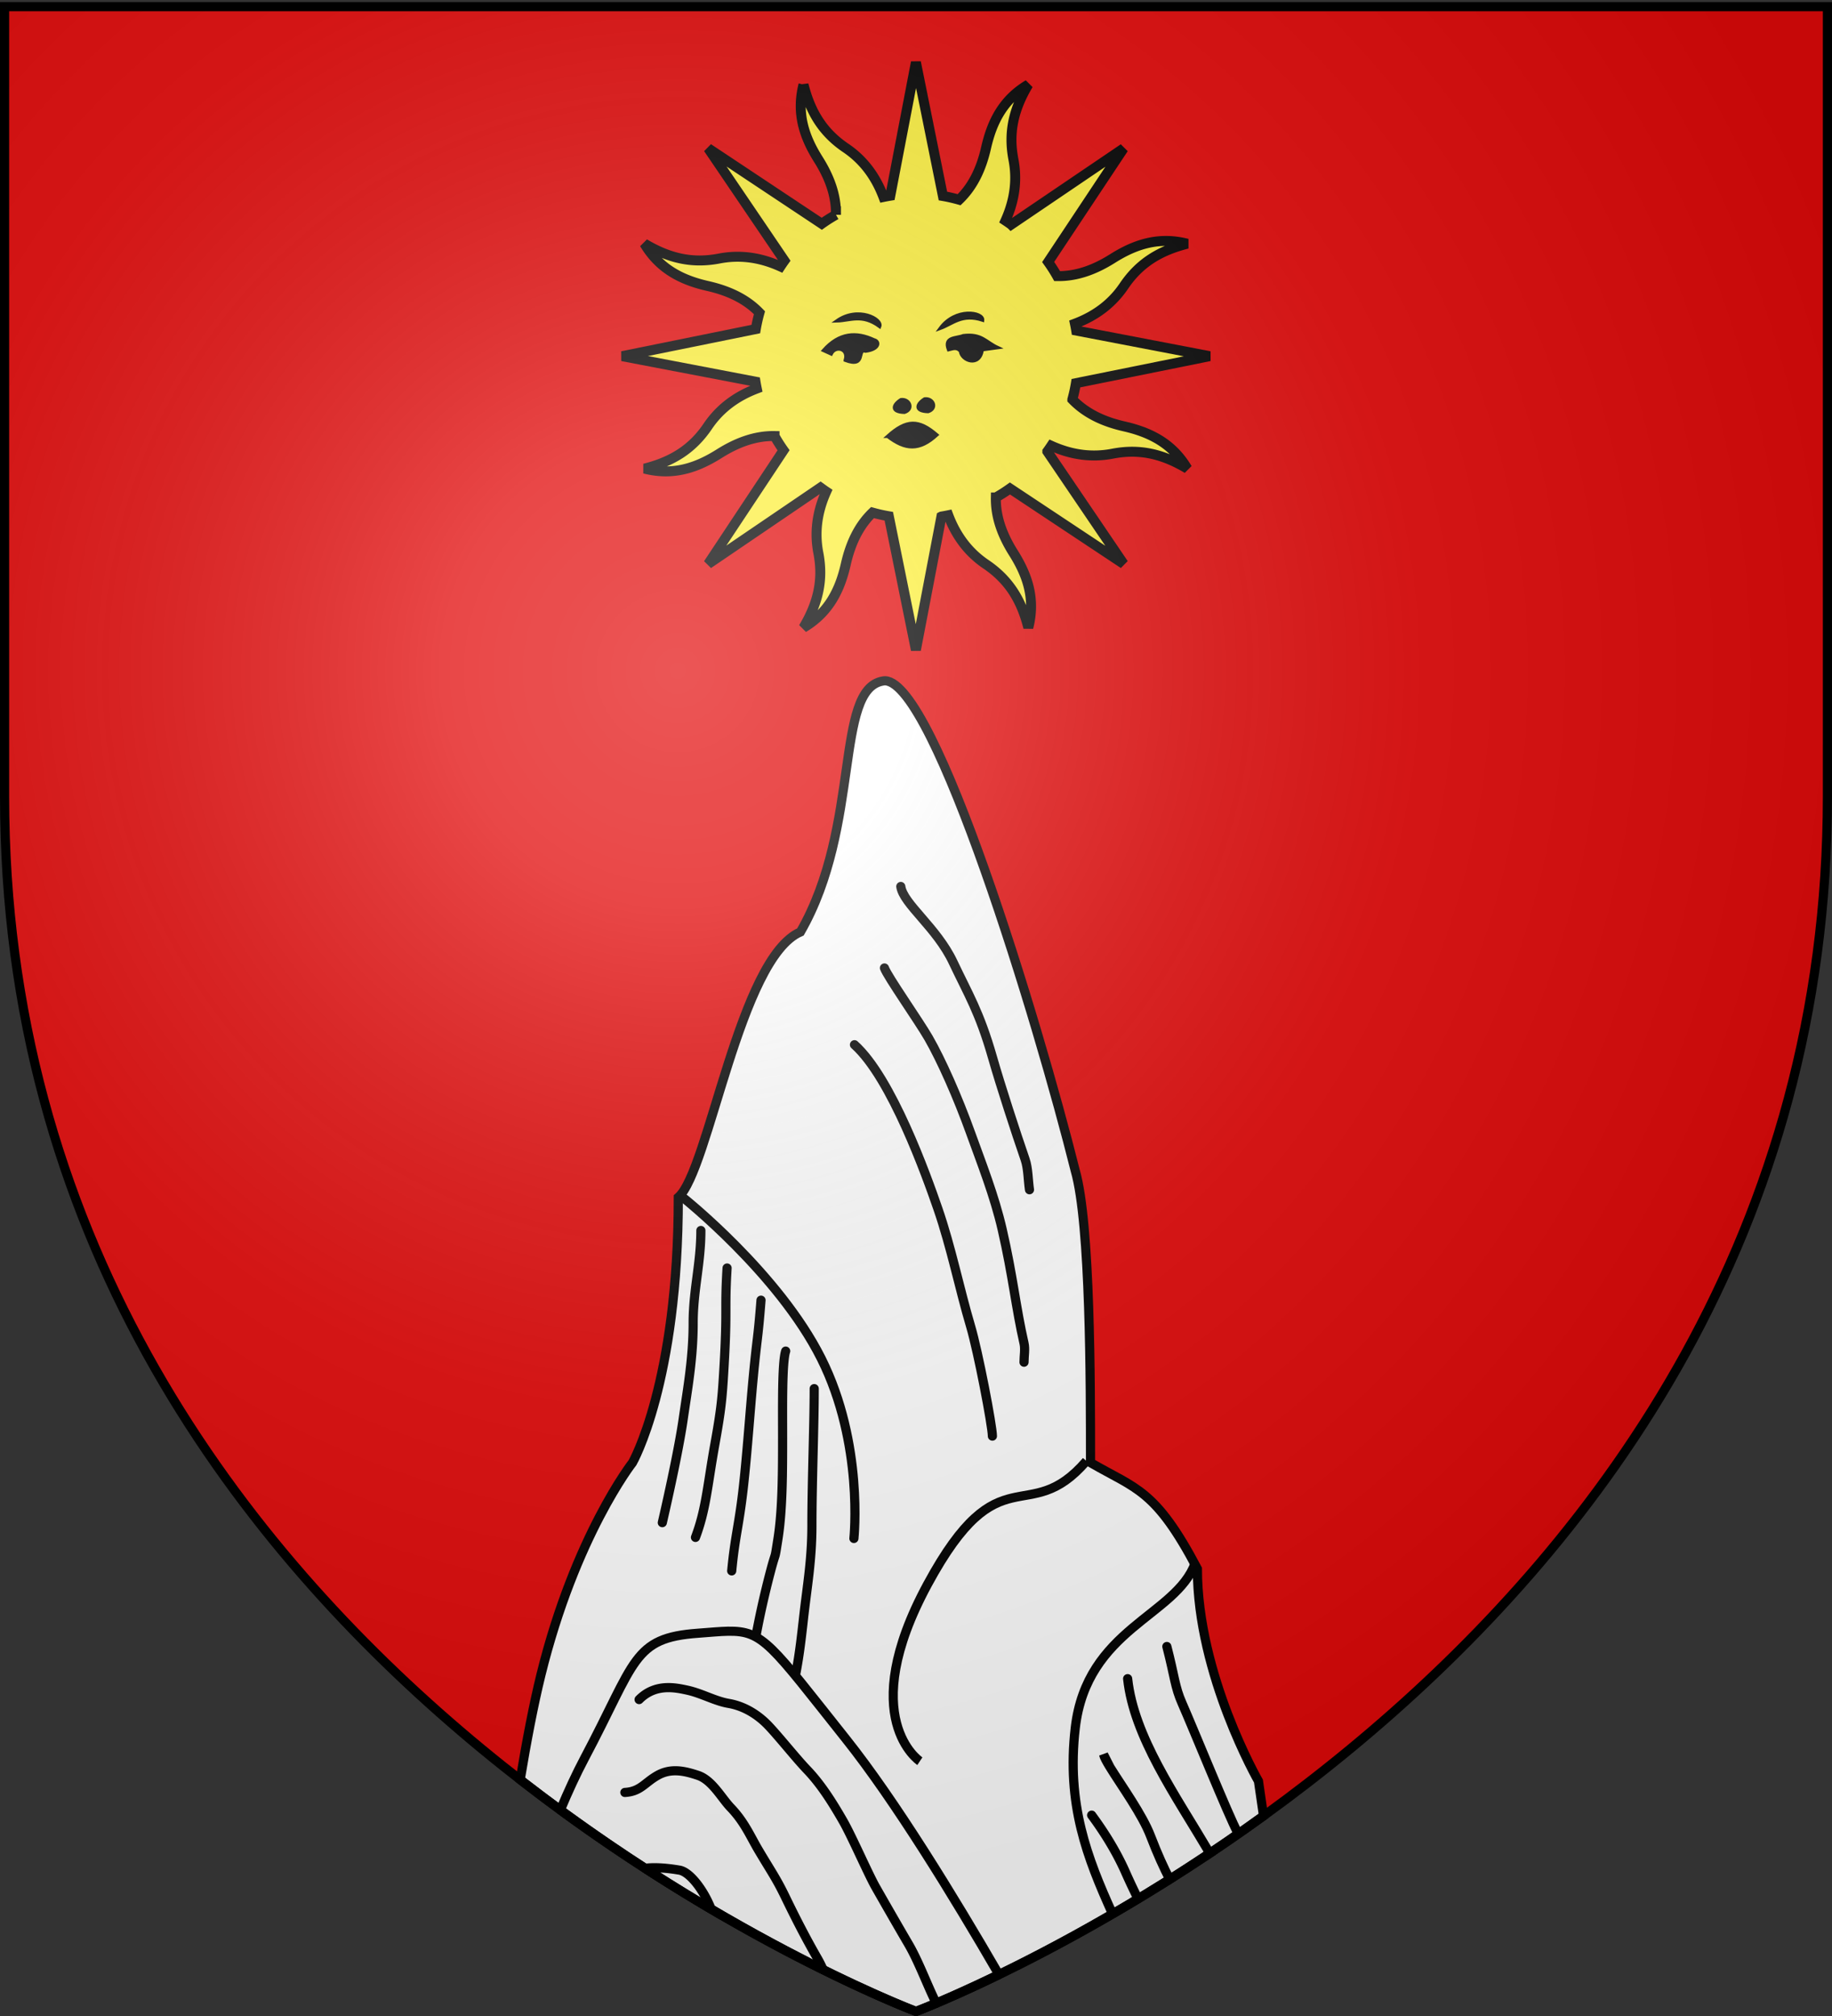 <svg xmlns="http://www.w3.org/2000/svg" xmlns:xlink="http://www.w3.org/1999/xlink" width="600" height="660" version="1.0"><rect width="100%" height="100%" fill="#333333" stroke="none"/><desc>Flag of Canton of Valais (Wallis)</desc><defs><radialGradient xlink:href="#b" id="c" cx="221.445" cy="226.331" r="300" fx="221.445" fy="226.331" gradientTransform="matrix(1.353 0 0 1.349 -77.63 -85.747)" gradientUnits="userSpaceOnUse"/><linearGradient id="b"><stop offset="0" style="stop-color:white;stop-opacity:.314"/><stop offset=".19" style="stop-color:white;stop-opacity:.251"/><stop offset=".6" style="stop-color:#6b6b6b;stop-opacity:.125"/><stop offset="1" style="stop-color:black;stop-opacity:.125"/></linearGradient></defs><g style="display:inline"><path d="M300 658.5s298.5-112.32 298.5-397.772V2.176H1.5v258.552C1.5 546.18 300 658.5 300 658.5" style="fill:#e20909;fill-opacity:1;fill-rule:evenodd;stroke:none;stroke-width:1px;stroke-linecap:butt;stroke-linejoin:miter;stroke-opacity:1"/></g><g style="display:inline"><g style="display:inline"><path d="M289.969 222.875c-.26-.015-.5.022-.75.063-16.046 2.622-7.063 47.409-27.063 82.156-20 8.686-30 78.188-40 86.875 0 60.807-15 86.875-15 86.875s-18.75 23.895-30 69.5c-2.394 9.705-4.674 21.608-6.781 34.281C237.918 635.119 300 658.5 300 658.5s52.703-19.833 113.813-64l-1.657-11.406s-20-34.754-20-69.5c-13.75-26.06-20-26.064-35-34.75 0-26.06 0-78.19-5-95.563-12.304-49.168-45.836-159.472-62.187-160.406z" style="fill:#fff;fill-opacity:1;fill-rule:evenodd;stroke:#000;stroke-width:3;stroke-linecap:butt;stroke-linejoin:miter;stroke-miterlimit:4;stroke-dasharray:none;stroke-opacity:1"/><path d="M391.438 511.719c-6.25 17.373-35.532 21.425-39.282 54-2.882 25.033 3.85 42.361 12.219 60.875M355.81 478.304c-19.318 22.376-28.283-3.51-52.022 40.364-23.739 43.875-2.525 57.915-2.525 57.915" style="fill:#fff;fill-opacity:1;fill-rule:evenodd;stroke:#000;stroke-width:3;stroke-linecap:butt;stroke-linejoin:round;stroke-miterlimit:4;stroke-dasharray:none;stroke-opacity:1"/><path d="M295.02 290.217c.772 5.677 11.77 13.426 17.144 24.819 4.905 10.4 8.603 16.175 12.857 31.024 2.704 9.441 7.686 24.738 10.714 33.506 1.01 2.925.952 6.618 1.429 9.927" style="fill:#fff;fill-opacity:1;fill-rule:evenodd;stroke:#000;stroke-width:3;stroke-linecap:round;stroke-linejoin:round;marker-start:none;marker-mid:none;stroke-miterlimit:4;stroke-dasharray:none;stroke-dashoffset:3.9;stroke-opacity:1"/><path d="M289.664 316.897c.933 2.704 11.265 17.379 14.451 22.914 4.164 7.234 9.539 19.33 13.745 31.024 3.535 9.83 7.816 20.572 10.375 31.688 3.481 15.12 4.528 25.87 7.143 37.229.442 1.92 0 4.136 0 6.205" style="fill:#fff;fill-opacity:1;fill-rule:evenodd;stroke:#000;stroke-width:3;stroke-linecap:round;stroke-linejoin:round;marker-start:none;marker-mid:none;stroke-miterlimit:4;stroke-dasharray:none;stroke-dashoffset:3.9;stroke-opacity:1"/><path d="M279.847 342.023c12.193 10.913 23.623 42.98 27.317 53.675 4.365 12.64 7.111 26.345 10.714 38.47 2.464 8.293 7.143 32.643 7.143 35.987" style="fill:#fff;fill-opacity:1;fill-rule:evenodd;stroke:#000;stroke-width:3;stroke-linecap:round;stroke-linejoin:round;marker-start:none;marker-mid:none;stroke-miterlimit:4;stroke-dasharray:none;stroke-dashoffset:3.9;stroke-opacity:1"/><path d="M382.156 539.031c2.588 9.989 2.592 13.205 5 18.625 3.142 7.072 15.669 37.873 18.071 42.033M395.063 607.5c.383-.255.771-.524 1.156-.781-11.253-19.052-24.864-38.104-26.906-57.157M382.469 615.625c.203-.128.42-.246.625-.375-1.918-3.706-3.997-8.231-6.281-14.187-2.69-7.014-9.529-16.456-13.125-22.282m-2.25-4.375c.2.872.982 2.309 2.093 4.125z" style="fill:#fff;fill-opacity:1;fill-rule:evenodd;stroke:#000;stroke-width:3;stroke-linecap:round;stroke-linejoin:miter;stroke-miterlimit:4;stroke-dasharray:none;stroke-dashoffset:0;stroke-opacity:1"/><path d="M223.592 391.975s31.34 24.82 45.357 52.74c14.018 27.922 10.715 58.946 10.715 58.946" style="fill:#fff;fill-opacity:1;fill-rule:evenodd;stroke:#000;stroke-width:3;stroke-linecap:round;stroke-linejoin:miter;stroke-miterlimit:4;stroke-dasharray:none;stroke-opacity:1"/><path d="M372.719 621.625a198 198 0 0 1-4.125-8.75c-2.408-5.42-5.975-11.739-11.063-18.625M229.542 402.84c0 10.822-2.526 19.451-2.526 30.273 0 11.672-1.859 21.708-3.283 31.59-1.658 11.508-6.481 32.32-6.818 33.783M238.128 415.125c-.854 14.24.136 12.72-1.01 32.467-.598 10.305-.903 13.623-3.03 25.447-2.396 13.311-2.836 21.08-6.314 30.273M249.24 425.655c-1.035 13.205-1.263 11.785-2.526 25.008-1.047 10.965-2.02 25.301-3.283 36.416-1.42 12.508-2.735 15.963-3.788 27.202M257.321 442.327c-1.217 3.525-1.01 18.694-1.01 28.08 0 11.415-.016 23.792-1.515 33.344-1.263 8.044-.444 3.03-2.526 10.969-2.526 9.635-4.545 19.184-5.808 27.64M266.665 454.612c0 11.7-.758 30.858-.758 44.752 0 11.512-1.545 19.653-2.778 30.712-1.135 10.186-1.815 15.562-4.293 26.324" style="fill:#fff;fill-opacity:1;fill-rule:evenodd;stroke:#000;stroke-width:3;stroke-linecap:round;stroke-linejoin:miter;stroke-miterlimit:4;stroke-dasharray:none;stroke-dashoffset:0;stroke-opacity:1"/><path d="M238.438 534.031c-2.67.047-5.826.366-9.844.657-21.429 1.55-20.192 8.982-37.156 40.937-2.736 5.154-5.382 10.916-7.907 16.938C245.76 638.08 300 658.5 300 658.5s10.358-3.907 27.156-12.062c-14.735-25.425-34.03-56.926-50-77-24.665-31.005-27.153-35.61-38.719-35.407" style="fill:#fff;fill-opacity:1;fill-rule:evenodd;stroke:#000;stroke-width:3;stroke-linecap:round;stroke-linejoin:round;stroke-miterlimit:4;stroke-dasharray:none;stroke-opacity:1"/><path d="M306.625 655.813c-2.905-5.813-5.792-13.755-9.094-19.375-3.12-5.312-8.196-14.154-10.719-18.594-2.5-4.401-7.822-16.687-10.718-21.719-3.194-5.548-7.02-11.786-11.781-16.75-3.506-3.654-8.934-10.486-12.5-14.281-3.226-3.432-7.75-6.507-13.22-7.438-4.422-.752-8.822-3.322-13.562-4.343-1.888-.408-4.151-.876-6.531-.813-3.06.08-6.315 1.013-9.187 3.906M269.563 644.813a34 34 0 0 0-1.688-3.407c-3.93-6.826-7.404-13.61-10.719-20.468-2.98-6.166-4.89-8.708-8.906-15.532-2.533-4.305-4.463-8.96-8.937-13.625-3.077-3.207-6.07-9.011-10.72-10.562-2.432-.812-4.914-1.5-7.405-1.5-1.938-.001-3.886.414-5.813 1.5-4.285 2.414-5.583 5.3-10.719 5.593M213.813 611.469c-.881.016-1.708.073-2.5.187A599 599 0 0 0 232.906 625c-2.358-6.09-6.912-12.158-10.375-12.75-2.238-.382-5.645-.838-8.719-.781z" style="fill:#fff;fill-opacity:1;fill-rule:evenodd;stroke:#000;stroke-width:3;stroke-linecap:round;stroke-linejoin:miter;stroke-miterlimit:4;stroke-dasharray:none;stroke-dashoffset:0;stroke-opacity:1"/></g><g style="opacity:1;display:inline"><path d="M105.115 39.11c-2.936 11.483.3 20.935 5.911 29.841 4.34 6.888 7.19 14.227 7.055 22.113a64 64 0 0 0-5.673 3.604L67.06 64.547l30.444 44.848a66 66 0 0 0-1.593 2.317c-8.635-3.89-16.74-4.662-24.465-3.167-10.92 2.112-20.19-.175-29.87-5.945 6.043 10.196 15.059 14.589 25.324 16.919 7.954 1.805 15.144 4.973 20.63 10.667a65 65 0 0 0-1.464 6.518l-53.378 10.824 53.257 10.185c.147.916.323 1.83.51 2.745-8.859 3.351-15.157 8.525-19.564 15.045-6.227 9.215-14.356 14.155-25.28 16.92 11.482 2.936 20.918-.338 29.825-5.95 6.887-4.338 14.226-7.19 22.112-7.054a64 64 0 0 0 3.604 5.673l-30.105 45.386 44.87-30.498c.75.542 1.508 1.1 2.279 1.609-3.89 8.635-4.646 16.78-3.152 24.503 2.113 10.92-.19 20.152-5.96 29.832 10.196-6.043 14.589-15.059 16.919-25.324 1.805-7.954 4.973-15.144 10.667-20.63 2.15.598 4.31 1.089 6.518 1.464l10.824 53.378 10.185-53.257a64 64 0 0 0 2.745-.51c3.35 8.862 8.527 15.158 15.045 19.564 9.215 6.227 14.155 14.356 16.92 25.28 2.937-11.482-.338-20.918-5.95-29.825-4.347-6.9-7.166-14.217-7.015-22.128a64 64 0 0 0 5.634-3.588l45.387 30.105-30.46-44.886a66 66 0 0 0 1.57-2.263c8.637 3.901 16.775 4.646 24.504 3.152 10.919-2.113 20.151.19 29.832 5.96-6.044-10.196-15.044-14.55-25.31-16.88-7.944-1.804-15.126-5.033-20.607-10.722a65 65 0 0 0 1.426-6.502l53.394-10.786-53.273-10.223a64 64 0 0 0-.51-2.745c8.867-3.348 15.157-8.524 19.564-15.045 6.227-9.215 14.372-14.117 25.296-16.882-11.482-2.936-20.934.3-29.84 5.911-6.901 4.348-14.218 7.167-22.129 7.016a64 64 0 0 0-3.588-5.634l30.121-45.348-44.902 30.422a66 66 0 0 0-2.263-1.57c3.896-8.634 4.662-16.742 3.167-24.466-2.112-10.92.175-20.19 5.945-29.87-10.196 6.043-14.55 15.043-16.88 25.308-1.808 7.963-5.031 15.176-10.744 20.662-2.135-.593-4.288-1.107-6.48-1.48L150.01 30.188 139.787 83.46c-.916.147-1.83.323-2.745.51-3.35-8.861-8.524-15.157-15.045-19.564-9.215-6.227-14.117-14.372-16.882-25.296z" style="opacity:1;color:#000;fill:#fcef3c;fill-opacity:1;fill-rule:nonzero;stroke:#000;stroke-width:3.977;stroke-linecap:butt;stroke-linejoin:miter;marker:none;marker-start:none;marker-mid:none;marker-end:none;stroke-miterlimit:4;stroke-dasharray:none;stroke-dashoffset:0;stroke-opacity:1;visibility:visible;display:inline;overflow:visible" transform="matrix(.82 0 0 .82 176.962 -4.368)"/><path d="M138.694 179.527c7.096 5.48 12.635 5.892 19.689-.57-7.296-6.258-12.083-6.26-19.69.57zM121.784 149.16c1.522-4.594-3.865-6.059-5.612-2.526l-3.086-1.403c6.32-7.14 13.136-7.523 20.203-4.209 2.362.546 2.262 3.753-3.367 4.49-3.662-1.184.48 6.885-8.138 3.648zM118.417 133.446c5.382-.135 10.074-2.918 17.117 2.245 1.252-2.97-8.601-8.255-17.117-2.245zM159.713 136.412c5.062-1.832 8.632-5.957 16.947-3.289.247-3.213-10.772-5.108-16.947 3.289zM167.803 145.512c-1.59-1.783-3.18-.905-4.77-.561-2.003-5.27 3.09-4.46 5.892-5.612 7.389-.903 8.885 2.522 13.75 4.77l-6.174.842c-1.02 7.236-8.383 4.363-8.698.561zM153.492 164.593c3.47-.44 5.24 3.806 1.403 5.05-5.618-.14-4.626-3.04-1.403-5.05zM144.038 164.89c3.469-.44 5.24 3.805 1.403 5.05-5.618-.141-4.626-3.041-1.403-5.05z" style="fill:#000;fill-opacity:1;fill-rule:evenodd;stroke:#000;stroke-width:1.326px;stroke-linecap:butt;stroke-linejoin:miter;stroke-opacity:1" transform="matrix(.82 0 0 .82 176.962 -4.368)"/></g></g><g style="display:inline"><path d="M300 658.5s298.5-112.32 298.5-397.772V2.176H1.5v258.552C1.5 546.18 300 658.5 300 658.5" style="opacity:1;fill:url(#c);fill-opacity:1;fill-rule:evenodd;stroke:none;stroke-width:1px;stroke-linecap:butt;stroke-linejoin:miter;stroke-opacity:1"/></g><g style="display:inline"><path d="M300 658.5S1.5 546.18 1.5 260.728V2.176h597v258.552C598.5 546.18 300 658.5 300 658.5z" style="opacity:1;fill:none;fill-opacity:1;fill-rule:evenodd;stroke:#000;stroke-width:3;stroke-linecap:butt;stroke-linejoin:miter;stroke-miterlimit:4;stroke-dasharray:none;stroke-opacity:1"/></g></svg>